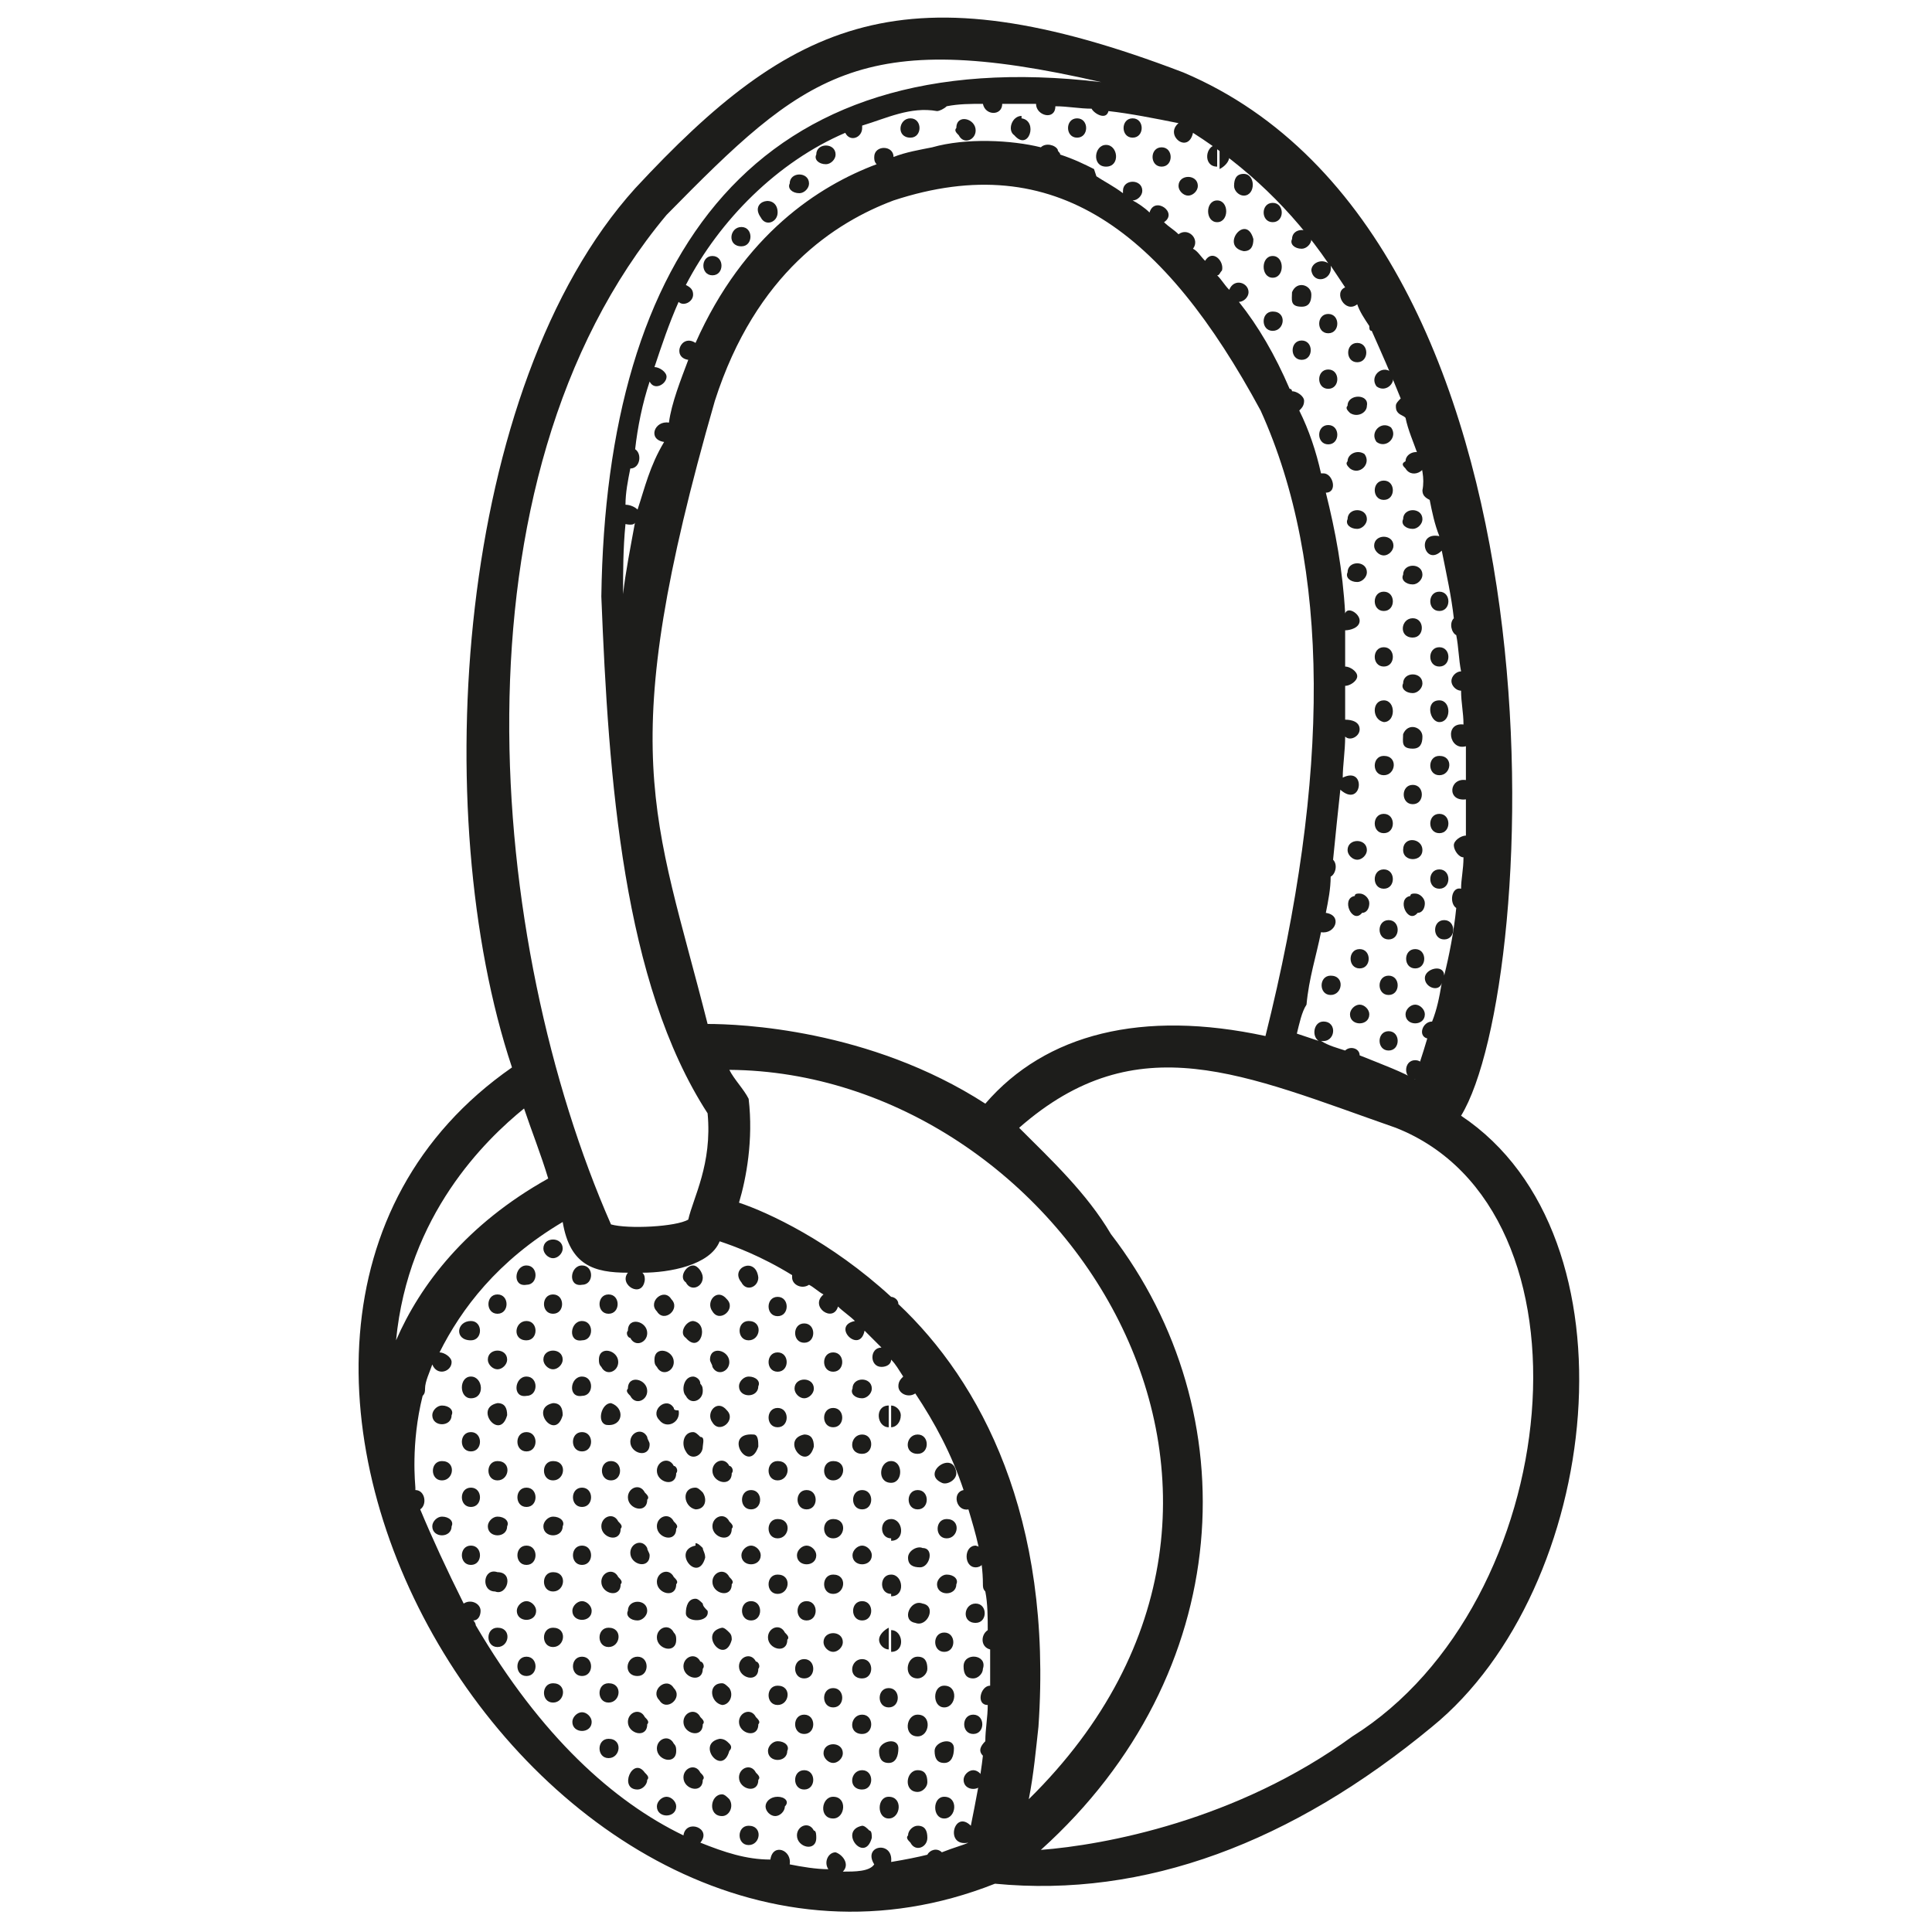 <svg version="1.1" id="Calque_1" xmlns="http://www.w3.org/2000/svg" x="0" y="0" width="80" height="80" style="enable-background:new 0 0 80 80" xml:space="preserve"><style>.st0{fill:#1d1d1b}</style><path class="st0" d="M30.7 53.1c.2.4.7.2.7-.2-.1-.9-1.2-.4-.7.2zm-1.2 1.2c.3.5 1-.1.6-.5-.4-.5-.9.1-.6.5zm0 2.3c.2.4.7.2.7-.2 0-.5-.8-.7-.8-.1 0 .1.1.2.1.3zm0 2.3c.3.5 1-.1.6-.5-.4-.5-.9.1-.6.5zm-2.3-4.6c.3.5 1-.1.6-.5-.3-.5-1 .1-.6.5zm1.2-1.2c.2.4.7.2.7-.2 0-.2-.2-.5-.4-.5v.1-.1c-.3 0-.6.5-.3.7zm-2.3 2.3c.2.4.7.2.7-.2 0-.5-.8-.7-.8-.1-.1.1 0 .3.1.3zm2.3 0c.6.7 1-.6.3-.7v.1-.1c-.3 0-.6.5-.3.7zm-1.2 1.2c.2.4.7.2.7-.2 0-.5-.8-.7-.8-.1 0 .1 0 .2.1.3zm-1.1 1.2c.2.4.7.2.7-.2 0-.5-.8-.7-.8-.1-.1.1 0 .2.1.3zm2.3 0c.2.4.7.2.7-.2 0-.1 0-.2-.1-.3 0-.2-.2-.3-.3-.3v.1-.1c-.4 0-.5.6-.3.8zm-3.2-3.4c.5 0 .5-.8 0-.8s-.5.8 0 .8zm-1.1-1.2c.5 0 .5-.8 0-.8s-.6.9 0 .8zm0 2.3c.5 0 .5-.8 0-.8s-.6.9 0 .8zm.8 1.1c.2.4.7.2.7-.2 0-.5-.8-.7-.8-.1 0 .1 0 .2.1.3zm-.8 1.2c.5 0 .5-.8 0-.8s-.6.9 0 .8zm-1.2-5.7c.2 0 .4-.2.4-.4 0-.5-.8-.5-.8 0 0 .2.2.4.4.4zm0 2.3c.5 0 .5-.8 0-.8s-.5.8 0 .8zm0 2.3c.2 0 .4-.2.4-.4 0-.5-.8-.5-.8 0 0 .2.2.4.4.4zm0 1.4c-1 .2.1 1.6.4.5 0-.3-.1-.5-.4-.5zm-2.3-3.7c.5 0 .5-.8 0-.8s-.5.8 0 .8zm1.2-1.2c.5 0 .5-.8 0-.8s-.6.9 0 .8zm-2.3 2.3c.5 0 .5-.8 0-.8-.6 0-.7.8 0 .8zm2.3 0c.5 0 .5-.8 0-.8s-.6.8 0 .8zm-1.2 1.2c.2 0 .4-.2.4-.4 0-.5-.8-.5-.8 0 0 .2.2.4.4.4zm0 1.4c-1 .2.1 1.6.4.5 0-.3-.1-.5-.4-.5zM19.5 57c-.5 0-.5.9 0 .9.6 0 .5-.9 0-.9zm2.3.8c.5 0 .5-.8 0-.8s-.6.9 0 .8zM38 60.2c.5 0 .5-.8 0-.8s-.6.8 0 .8zm-.7-1.6c0-.2-.2-.4-.4-.4v.9c.2 0 .4-.2.4-.5zm-2.8-1.8c.5 0 .5-.8 0-.8s-.5.8 0 .8zm1.2 1.1c.2 0 .4-.2.4-.4 0-.5-.8-.5-.8 0-.1.2.1.4.4.4zm0 2.3c.5 0 .5-.8 0-.8s-.6.8 0 .8zm-1.2-1.1c.5 0 .5-.8 0-.8s-.5.8 0 .8zm2.3 0v-.9c-.6 0-.5.9 0 .9zm-3.5-3.5c.5 0 .5-.8 0-.8s-.5.8 0 .8zm-1.1-1.1c.5 0 .5-.8 0-.8s-.5.8 0 .8zm0 2.3c.5 0 .5-.8 0-.8s-.5.8 0 .8zm1.1 1.1c.2 0 .4-.2.4-.4 0-.5-.8-.5-.8 0 0 .2.2.4.4.4zm0 1.5c-1 .2.1 1.6.4.5 0-.3-.1-.5-.4-.5zm-1.1-.3c.5 0 .5-.8 0-.8s-.5.8 0 .8zM31 54.7c-.5 0-.5.8 0 .8s.6-.8 0-.8zm0 2.3c-.2 0-.4.2-.4.4 0 .5.8.5.8 0 .1-.2-.1-.4-.4-.4zm.2 2.4c-1.3-.1-.2 1.7.2.5 0-.2 0-.5-.2-.5zm-2.2.1c-.1-.1-.2-.2-.3-.2-.4 0-.5.5-.3.8.2.4.7.2.7-.2 0-.1.1-.4-.1-.4zm-1.1-1.2c-.3-.5-1 .1-.6.5.3.4.9.1.8-.4-.1 0-.2 0-.2-.1zm-2.8.7c.7.1.8-.7.2-.9-.4 0-.6.8-.2.9zm.2 1.5c-.5 0-.5.8 0 .8s.5-.8 0-.8zm-1.2-1.2c-.5 0-.5.8 0 .8s.5-.8 0-.8zm0 2.3c-.5 0-.5.8 0 .8s.5-.8 0-.8zm0 2.4c-.5 0-.5.8 0 .8s.5-.8 0-.8zm-1.2-3.5c-.5 0-.5.8 0 .8s.6-.8 0-.8zm-1.1-1.2c-.5 0-.5.8 0 .8s.5-.8 0-.8zm0 2.3c-.5 0-.5.8 0 .8s.5-.8 0-.8zm1.1 1.2c-.2 0-.4.2-.4.4 0 .5.8.5.8 0 .1-.2-.1-.4-.4-.4zm0 2.3c-.5 0-.5.8 0 .8s.6-.8 0-.8zM21.8 64c-.5 0-.5.8 0 .8s.5-.8 0-.8zm-1.2-3.5c-.5 0-.5.8 0 .8s.6-.8 0-.8zm-1.1-1.2c-.5 0-.5.8 0 .8s.5-.8 0-.8zm0 2.3c-.5 0-.5.8 0 .8s.5-.8 0-.8zm1.1 1.2c-.2 0-.4.2-.4.4 0 .5.8.5.8 0 .1-.2-.1-.4-.4-.4zm0 2.3c-.6-.2-.7.8-.1.8.5.2.8-.8.1-.8zM19.5 64c-.5 0-.5.8 0 .8s.5-.8 0-.8zm-1.2-5.8c-.2 0-.4.2-.4.4 0 .5.8.5.8 0 .1-.2-.1-.4-.4-.4zm0 2.3c-.5 0-.5.8 0 .8s.6-.8 0-.8zm0 2.3c-.2 0-.4.2-.4.4 0 .5.8.5.8 0 .1-.2-.1-.4-.4-.4zM39 61.4c.2.1.6-.1.6-.4-.1-1-1.5 0-.6.4zm-1 .3c-.5 0-.5.8 0 .8s.5-.8 0-.8zm-1.1 1.2v.9c.6 0 .5-.9 0-.9zm0 2.3v.9c.6 0 .5-.9 0-.9zm0 2.3v.9c.6 0 .5-.9 0-.9zm-1.2-5.8c-.5 0-.5.8 0 .8s.5-.8 0-.8zm-1.2-1.2c-.5 0-.5.8 0 .8s.6-.8 0-.8zm2.4.9c.5 0 .5-.9 0-.9s-.6.9 0 .9zm-2.4 1.5c-.5 0-.5.8 0 .8s.6-.8 0-.8zm2.4 0c-.5 0-.5.8 0 .8v-.8zM35.7 64c-.2 0-.4.2-.4.4 0 .5.8.5.8 0 0-.2-.2-.4-.4-.4zm0 2.3c-.5 0-.5.8 0 .8s.5-.8 0-.8zm-1.2-1.1c-.5 0-.5.8 0 .8s.6-.8 0-.8zm2.4 0c-.5 0-.5.8 0 .8v-.8zm-.5 2.7c0 .2.2.4.4.4v-.9c-.2.1-.4.3-.4.5zm-3-6.2c-.5 0-.5.8 0 .8s.5-.8 0-.8zm-1.2-1.2c-.5 0-.5.8 0 .8s.6-.8 0-.8zm0 2.4c-.5 0-.5.8 0 .8s.6-.8 0-.8zm1.2 1.1c-.2 0-.4.2-.4.4 0 .5.8.5.8 0 0-.2-.2-.4-.4-.4zm0 2.3c-.5 0-.5.8 0 .8s.5-.8 0-.8zm-1.2-1.1c-.5 0-.5.8 0 .8s.6-.8 0-.8zm-1.1-3.5c-.5 0-.5.8 0 .8s.5-.8 0-.8zm-.9-1c-.2-.4-.7-.2-.7.2 0 .5.8.7.8.1.1-.1 0-.3-.1-.3zm0 2.3c-.2-.4-.7-.2-.7.2 0 .5.8.7.8.1.1-.1 0-.2-.1-.3zm.9 1c-.2 0-.4.2-.4.4 0 .5.8.5.8 0 0-.2-.2-.4-.4-.4zm0 2.3c-.5 0-.5.8 0 .8s.5-.8 0-.8zm-.9-1c-.2-.4-.7-.2-.7.2 0 .5.8.7.8.1.1-.1 0-.2-.1-.3zm-1.1-3.5c-.1-.1-.2-.2-.3-.2v.1-.1c-.6 0-.5.8 0 .9.4 0 .5-.4.3-.7zm-1.2-1.1c-.2-.4-.7-.2-.7.2 0 .5.8.7.8.1.1-.1 0-.3-.1-.3zm0 2.3c-.2-.4-.7-.2-.7.2 0 .5.8.7.8.1.1-.1 0-.2-.1-.3zm1.2 1.1c-.1-.1-.2-.2-.3-.2v.1c-1 .2.1 1.6.4.5 0-.2-.1-.3-.1-.4zm0 2.3c-.1-.1-.2-.2-.3-.2v.1-.1c-.3 0-.4.3-.4.6 0 .4 1 .4.9-.1-.1-.1-.2-.2-.2-.3zm-1.2-1.1c-.2-.4-.7-.2-.7.2 0 .5.8.7.8.1.1-.1 0-.2-.1-.3zm-1.1-5.8c-.2-.4-.7-.2-.7.2 0 .5.8.7.8.1 0-.1-.1-.2-.1-.3zm-.1 2.3c-.2-.4-.7-.2-.7.2 0 .5.8.7.8.1.1-.1 0-.2-.1-.3zM25.6 63c-.2-.4-.7-.2-.7.2 0 .5.8.7.8.1.1-.1 0-.2-.1-.3zm1.2 1.1c-.2-.4-.7-.2-.7.2 0 .5.8.7.8.1 0-.1-.1-.2-.1-.3zm-1.2 1.2c-.2-.4-.7-.2-.7.2 0 .5.8.7.8.1.1-.1 0-.2-.1-.3zm.8 1.8c.2 0 .4-.2.4-.4 0-.5-.8-.5-.8 0-.1.2.1.4.4.4zm0 2.3c.5 0 .5-.8 0-.8s-.6.8 0 .8zm-1.2-2c-.5 0-.5.8 0 .8s.6-.8 0-.8zm0 2.3c-.5 0-.5.8 0 .8s.6-.8 0-.8zm0 2.3c-.5 0-.5.8 0 .8s.6-.8 0-.8zm-1.1-5.7c-.2 0-.4.2-.4.4 0 .5.8.5.8 0 0-.2-.2-.4-.4-.4zm0 2.3c-.5 0-.5.8 0 .8s.5-.8 0-.8zm-1.2-1.2c-.5 0-.5.8 0 .8s.6-.8 0-.8zm0 2.3c-.5 0-.5.8 0 .8s.6-.8 0-.8zm1.2 1.2c-.2 0-.4.2-.4.4 0 .5.8.5.8 0 0-.2-.2-.4-.4-.4zm-2.3-4.6c-.2 0-.4.2-.4.4 0 .5.8.5.8 0 0-.2-.2-.4-.4-.4zm0 2.3c-.5 0-.5.8 0 .8s.5-.8 0-.8zm-1.2-1.2c-.5 0-.5.8 0 .8s.6-.8 0-.8zm16.2 3.3c.5 0 .5-.8 0-.8s-.5.8 0 .8zm-1.1-1.2c.5 0 .5-.8 0-.8s-.6.8 0 .8zm0 2.3c.5 0 .5-.8 0-.8s-.6.8 0 .8zm0 2.3c.5 0 .5-.8 0-.8s-.6.8 0 .8zm-1.2-5.7c.2 0 .4-.2.4-.4 0-.5-.8-.5-.8 0 0 .2.2.4.4.4zm0 2.3c.5 0 .5-.8 0-.8s-.5.8 0 .8zm-1.2-1.2c.5 0 .5-.8 0-.8s-.5.8 0 .8zm0 2.3c.5 0 .5-.8 0-.8s-.5.8 0 .8zm1.2 1.2c.2 0 .4-.2.4-.4 0-.5-.8-.5-.8 0 0 .2.2.4.4.4zm0 1.4c-.5 0-.6.9 0 .9.5 0 .6-.9 0-.9zm-1.2-.3c.5 0 .5-.8 0-.8s-.5.8 0 .8zm-.8-6.5c-.2-.4-.7-.2-.7.2 0 .5.8.7.8.1.1-.1 0-.2-.1-.3zm-.3 2.2c-.5 0-.5.8 0 .8s.6-.8 0-.8zm-.9-1c-.2-.4-.7-.2-.7.2 0 .5.8.7.8.1.1-.1 0-.3-.1-.3zm0 2.3c-.2-.4-.7-.2-.7.2 0 .5.8.7.8.1.1-.1 0-.2-.1-.3zm.9 1c-.2 0-.4.2-.4.4 0 .5.8.5.8 0 .1-.2-.1-.4-.4-.4zm0 2.3c-.3 0-.5.2-.5.4s.2.4.4.4.4-.2.4-.4c.2-.2 0-.4-.3-.4zm-.9-1c-.2-.4-.7-.2-.7.2 0 .5.8.7.8.1.1-.1 0-.2-.1-.3zm-1.1-5.8c-.1-.1-.2-.2-.3-.2v.1-.1c-1 .2.1 1.6.4.5 0-.1 0-.2-.1-.3zm0 2.3c-.1-.1-.2-.2-.3-.2v.1-.1c-.6 0-.5.8 0 .9.3 0 .5-.4.3-.7zM29 68.8c-.2-.4-.7-.2-.7.2 0 .5.8.7.8.1.1-.1 0-.3-.1-.3zm0 2.3c-.2-.4-.7-.2-.7.2 0 .5.8.7.8.1.1-.1 0-.2-.1-.3zm1.2 1.1c-.1-.1-.2-.2-.4-.2v.1-.1c-1 .2.1 1.6.4.5.1-.1.1-.2 0-.3zm0 2.3c-.1-.1-.2-.2-.3-.2v.1-.1c-.5 0-.6.9 0 .9.3 0 .5-.4.3-.7zM29 73.4c-.2-.4-.7-.2-.7.2 0 .5.8.7.8.1.1-.1 0-.2-.1-.3zm-1.1-5.8c-.2-.4-.7-.2-.7.2 0 .5.8.7.8.1 0-.1 0-.2-.1-.3zm0 2.3c-.3-.5-1 .1-.6.5.3.5 1-.1.6-.5zm-1.2 1.2c-.2-.4-.7-.2-.7.2 0 .5.8.7.8.1.1-.1 0-.2-.1-.3zm1.2 1.1c-.2-.4-.7-.2-.7.2 0 .5.8.7.8.1 0-.1 0-.2-.1-.3zm-1.2 1.2c-.5-.7-1.1.7-.3.7.2 0 .4-.2.4-.4.1-.1 0-.2-.1-.3zm11 2.9c.2.4.7.2.7-.2 0-.3-.1-.5-.4-.5-.2 0-.4.2-.4.4-.1.1 0 .2.1.3zm-6.7-.7c-.5 0-.5.8 0 .8s.6-.8 0-.8zm-3.4-1.2c-.2 0-.4.2-.4.4 0 .5.8.5.8 0 0-.2-.2-.4-.4-.4zm8.4 1.4c-.1-.1-.2-.2-.3-.2v.1-.1c-1 .2.1 1.6.4.5 0-.1 0-.3-.1-.3zm-2.3 0c-.2-.4-.7-.2-.7.2 0 .5.8.7.8.1 0-.1 0-.3-.1-.3zm6.7-10.9c.5 0 .5-.8 0-.9-.5 0-.5.9 0 .9zm0 2.3c.5 0 .5-.8 0-.8s-.6.8 0 .8zm-1.2-4.3c-.5 0-.5.8 0 .8s.6-.8 0-.8zm-1 1.2c-.2-.1-.6.1-.6.4 0 .3.2.4.5.4.4 0 .6-.8.1-.8zm1 1.1c-.2 0-.4.2-.4.4 0 .5.8.5.8 0 .1-.2-.1-.4-.4-.4zm-1 1.2c-.5-.2-.9.7-.3.8.5.2.9-.7.3-.8zm.9 2c.5 0 .5-.8 0-.8s-.5.8 0 .8zm1.2 1.1c.2 0 .4-.2.4-.4.2-.6-.8-.7-.8-.1 0 .3.1.5.4.5zm0 1.5c-.5 0-.5.8 0 .8s.5-.8 0-.8zm-1.2-.3c.5 0 .6-.9 0-.9-.5 0-.5.9 0 .9zm0 2.3c.3 0 .4-.3.4-.6 0-.5-.8-.3-.8.1 0 .3.1.5.4.5zm1.2.3c-.2 0-.4.2-.4.4 0 .5.8.5.8 0 0-.2-.2-.4-.4-.4zm-1.2 2c.5 0 .6-.9 0-.9-.5 0-.5.9 0 .9zM38 69.5c.2 0 .4-.2.4-.4 0-.3-.1-.5-.4-.5-.5 0-.6.9 0 .9zm0 2.4c.5 0 .6-.9 0-.9-.5 0-.6.9 0 .9zM36.8 73c.3 0 .4-.3.4-.6 0-.5-.8-.3-.8.1 0 .3.1.5.4.5zm1.2 1.2c.2 0 .4-.2.4-.4 0-.3-.1-.5-.4-.5-.5 0-.6.9 0 .9zm-1.2 1.1c.5 0 .6-.9 0-.9-.5 0-.5.9 0 .9zm23-37.2c-.5 0-.5.8 0 .8s.5-.8 0-.8zM58.6 37c-.1 0-.2 0-.2.1-.6.1-.1 1.2.3.7.2 0 .3-.2.3-.4s-.2-.4-.4-.4zm0 2.3c-.5 0-.5.8 0 .8s.5-.8 0-.8zm-1.1-1.2c-.5 0-.5.8 0 .8s.5-.8 0-.8zm0 2.3c-.5 0-.5.8 0 .8s.5-.8 0-.8zm1.1 1.2c-.2 0-.4.2-.4.4 0 .5.8.5.8 0 0-.2-.2-.4-.4-.4zm0 2.3c-.5 0-.5.8 0 .8s.5-.8 0-.8zm-1.1-1.2c-.5 0-.5.8 0 .8s.5-.8 0-.8zM56.3 37c-.1 0-.2 0-.2.1-.6.1-.1 1.2.3.7.2 0 .3-.2.3-.4s-.2-.4-.4-.4zm0 2.3c-.5 0-.5.8 0 .8s.5-.8 0-.8zm-1.2 1.1c-.5 0-.5.8 0 .8s.6-.8 0-.8zm1.2 1.2c-.2 0-.4.2-.4.4 0 .5.8.5.8 0 0-.2-.2-.4-.4-.4zm3.3-10.3c-.5 0-.5.8 0 .8s.6-.8 0-.8zm0 3.2c.5 0 .5-.8 0-.8s-.5.8 0 .8zm0 2.3c.5 0 .5-.8 0-.8s-.5.8 0 .8zm-1.1-3.5c.5 0 .5-.8 0-.8s-.5.8 0 .8zm-1.2-2c-.5 0-.5.8 0 .8s.6-.8 0-.8zm.8 3.9c0 .5.8.5.8 0s-.8-.6-.8 0zm-.8-.7c.5 0 .5-.8 0-.8s-.5.8 0 .8zm-1.1 1.1c.2 0 .4-.2.4-.4 0-.5-.8-.5-.8 0 0 .2.2.4.4.4zm1.1 1.2c.5 0 .5-.8 0-.8s-.5.8 0 .8zm1.2-10.4c.5 0 .5-.8 0-.8s-.6.8 0 .8zm-1.2-1.1c.5 0 .5-.8 0-.8s-.5.8 0 .8zm2.3 0c.5 0 .5-.8 0-.8s-.5.8 0 .8zm-2.3 2.3c.5 0 .5-.8 0-.8s-.5.8 0 .8zm2.3 0c.5 0 .5-.8 0-.8s-.5.8 0 .8zm-1.1 1.1c.2 0 .4-.2.4-.4 0-.5-.8-.5-.8 0-.1.2.1.4.4.4zm0 2.3c.3 0 .4-.2.4-.5 0-.4-.6-.6-.8-.1 0 .3-.1.6.4.6zm-1.2-1.1c.5 0 .5-.9 0-.9s-.5.8 0 .9zm2.3 0c.5 0 .5-.9 0-.9-.6 0-.4.9 0 .9zm-3.4-5.8c.2 0 .4-.2.4-.4 0-.5-.8-.5-.8 0-.1.2.1.4.4.4zM57 16c.4.3.9-.2.6-.6-.4-.3-.9.2-.6.6zm1.2 3.4c.3.5 1.1 0 .7-.5v-.1c-.3-.2-.7 0-.7.3-.2.1-.1.2 0 .3zM57 18.3c.4.3.9-.2.6-.6-.4-.3-.9.2-.6.6zm.3 2.4c.5 0 .5-.8 0-.8s-.5.8 0 .8zm1.2 1.2c.2 0 .4-.2.4-.4 0-.5-.8-.5-.8 0-.1.2.1.4.4.4zm0 2.3c.2 0 .4-.2.4-.4 0-.5-.8-.5-.8 0-.1.2.1.4.4.4zM57.3 23c.2 0 .4-.2.4-.4 0-.5-.8-.5-.8 0 0 .2.2.4.4.4zm-1.4-5.9c.3.2.7 0 .7-.3.1-.5-.8-.5-.8 0-.1.1 0 .2.1.3zm0 2.3c.4.3.9-.2.6-.6-.3-.2-.7 0-.7.3-.1.1 0 .2.1.3zm.3 2.5c.2 0 .4-.2.4-.4 0-.5-.8-.5-.8 0-.1.2.1.4.4.4zm0-6.9c.5 0 .5-.8 0-.8s-.5.8 0 .8zm-2.3-.9c-.5 0-.5.8 0 .8s.5-.8 0-.8zm-1.2-1.2c-.5 0-.5.8 0 .8s.6-.8 0-.8zm2.3.9c.5 0 .5-.8 0-.8s-.5.8 0 .8zm0 2.3c.5 0 .5-.8 0-.8s-.5.8 0 .8zm0 2.3c.5 0 .5-.8 0-.8s-.5.8 0 .8zm-2.3-9.2c.5 0 .5-.8 0-.8s-.5.8 0 .8zm1.2 1.1c.2 0 .4-.2.4-.4 0-.5-.8-.5-.8 0-.1.2.1.4.4.4zm0 2.4c.3 0 .4-.2.4-.5 0-.4-.6-.6-.8-.1 0 .3-.1.6.4.6zm-1.2-1.2c.5 0 .5-.9 0-.9s-.5.9 0 .9zm-13-5.9c.2.4.7.2.7-.2 0-.5-.8-.7-.8-.1-.1.1 0 .2.1.3zm2.3 0c.6.7 1-.6.3-.7V5v-.2c-.4 0-.6.6-.3.8zm-4.3.1c.5 0 .5-.8 0-.8s-.6.8 0 .8zm-3.5 1.1c.2 0 .4-.2.4-.4 0-.5-.8-.5-.8 0-.1.2.1.4.4.4zm16.7-.3c0-.2-.2-.4-.4-.4V7c.2-.1.4-.3.4-.5zm.6 1.6c.5 0 .5-.9 0-.9-.3 0-.4.2-.4.5 0 .2.2.4.4.4zm0 2.3c.3 0 .4-.2.4-.5-.3-1.1-1.4.3-.4.5zm-3.4-3.5c.5 0 .5-.8 0-.8s-.5.8 0 .8zm2.3 0V6c-.5 0-.6.9 0 .9zm-1.2 1.2c.2 0 .4-.2.4-.4 0-.5-.8-.5-.8 0 0 .2.2.4.4.4zm1.2 1.1c.5 0 .5-.9 0-.9s-.5.9 0 .9zm-3.5-3.5c.5 0 .5-.8 0-.8s-.5.8 0 .8zm-1.1 1.2c.6 0 .5-.9 0-.9s-.6.9 0 .9zm-1.2-1.2c.5 0 .5-.8 0-.8s-.5.8 0 .8zM31.5 9c.2.4.7.2.7-.2 0-.8-1.2-.5-.7.2zm-.8 1.2c.5 0 .5-.8 0-.8s-.6.8 0 .8zm-1.2 1.2c.5 0 .5-.8 0-.8s-.5.8 0 .8zM33.1 8c.2 0 .4-.2.4-.4 0-.5-.8-.5-.8 0-.1.2.1.4.4.4z"/><path class="st0" d="M60.5 46.2C63.8 40.8 65.3 9.9 49 3 37.5-1.4 32.8.8 26.3 7.8c-7.4 8.2-8.6 25.9-5.1 36.4-16.1 11.2 1.3 41.2 20 33.8 6.2.6 12.3-1.7 18.1-6.5 7-5.7 8.7-20.3 1.2-25.3zm-19.7-.5c-4.8-3.1-10.2-3.3-11.5-3.3-2.2-8.7-3.9-11.2.3-25.8 1.7-5.3 5-7.4 7.4-8.3 6.7-2.2 11.2 1.3 15.2 8.7 2.9 6.4 2.9 15.1.2 25.9-5.1-1.1-9.1-.1-11.6 2.8zm-14.9-24s.4.1.4-.1c-.2 1.1-.4 2.1-.5 3 0-.9 0-1.9.1-2.9zm.5-.6c-.1-.1-.3-.2-.5-.2 0-.5.1-1 .2-1.5.4 0 .5-.6.2-.8.1-.9.3-1.9.6-2.8.2.4.7.1.7-.2 0-.2-.3-.4-.5-.4.3-.9.6-1.8 1-2.7.2.2.6 0 .6-.3 0-.2-.1-.3-.3-.4 1.4-2.7 3.8-5.1 6.6-6.3.2.4.7.2.7-.2v-.1c1-.3 2-.8 3.1-.6.1 0 .3-.1.4-.2.5-.1 1-.1 1.5-.1.1.5.8.5.8 0h1.4c0 .5.8.7.8.1.5 0 1 .1 1.5.1.1.2.6.5.7.1.9.1 1.9.3 2.9.5-.6.5.4 1.3.6.4 2.2 1.4 4.1 3.2 5.6 5.4-.3-.2-.7 0-.7.3.1.6.9.4.8-.2l.6.9c-.5.2 0 1.1.5.7.1.3.3.6.5.9 0 .1 0 .2.1.2.4.9.8 1.8 1.2 2.8-.1.1-.2.2-.2.3 0 .1 0 .2.1.3.1.1.2.1.3.2.2 1 .9 2 .7 3 0 .2.1.3.3.4.1.5.2 1 .4 1.5-1-.2-.6 1.3.1.6.2 1 .4 1.9.5 2.8-.2.2-.1.6.1.7.1.5.1 1 .2 1.5-.2 0-.4.2-.4.4s.2.4.4.4c0 .5.1.9.1 1.4-.8-.1-.6 1.1.1.9v1.4c-.7-.1-.8.9 0 .8v1.5c-.2 0-.5.2-.5.4s.2.5.4.5c0 .5-.1.9-.1 1.3-.4-.1-.5.6-.2.8-.1 1-.3 2-.5 2.8 0-.5-.8-.3-.8.1s.6.6.7.2c-.1.6-.2 1.1-.4 1.6-.4 0-.6.6-.2.7-.2.7-.4 1.2-.5 1.7-.5-.3-1.3-.6-2.3-1 0-.3-.4-.4-.6-.2-.3-.1-.7-.2-1-.4.6.1.7-.8.1-.8-.4 0-.5.6-.2.8l-.9-.3c.1-.4.2-.9.4-1.2.1-1.1.4-2 .6-3 .6.1.9-.7.2-.8.1-.5.2-1 .2-1.5.2-.1.3-.5.1-.7.1-1 .2-2 .3-2.9.9.8 1.1-1 .1-.5 0-.5.1-1.1.1-1.7.2.2.6 0 .6-.3s-.3-.4-.6-.4v-1.4c.2 0 .5-.2.5-.4s-.3-.4-.5-.4v-1.5c.2 0 .6-.1.6-.4 0-.3-.5-.6-.6-.3-.1-1.8-.4-3.4-.8-5 .5 0 .3-.8-.1-.8h-.1c-.2-.9-.5-1.8-.9-2.6.1-.1.2-.2.2-.4s-.3-.4-.5-.4c0 0 0-.1-.1-.1-.6-1.4-1.3-2.6-2.1-3.6.2 0 .4-.2.4-.4 0-.4-.6-.6-.8-.1-.2-.2-.3-.4-.5-.6.1 0 .1-.1.2-.2.1-.4-.4-.9-.7-.4-.2-.2-.3-.4-.5-.5.3-.4-.2-.9-.6-.6-.2-.2-.4-.3-.6-.5.6-.4-.4-1.1-.6-.4-.2-.2-.5-.4-.7-.5.2 0 .4-.2.4-.4 0-.5-.8-.5-.8 0V8c-.4-.3-.8-.5-1.1-.7l-.1-.3c-.4-.2-.8-.4-1.4-.6 0-.1-.1-.1-.1-.2-.1-.2-.5-.3-.7-.1-1.2-.3-3.1-.4-4.5 0-.5.1-1.1.2-1.6.4 0-.5-.8-.5-.8 0 0 .1 0 .2.1.3-2.4.9-5.5 2.9-7.5 7.4-.6-.4-1 .6-.3.7-.3.8-.7 1.8-.8 2.6-.6-.1-.9.7-.2.8-.6 1-.8 1.9-1.1 2.8zm1.2-12.2c5.7-5.8 8-7.8 18-5.5-14.3-1.7-20.5 7.1-20.7 21.3.3 7.6.9 16 4.4 21.4.2 2.1-.6 3.5-.8 4.4-.5.3-2.5.4-3.2.2-5.1-11.6-6.9-30.8 2.3-41.8zm-5.9 37c.3.9.7 1.9 1 2.9-3.4 1.9-5.3 4.4-6.3 6.7.5-5.2 3.7-8.3 5.3-9.6zm13.2 31.6c.3-.3 0-.7-.3-.8-.3 0-.5.4-.3.7-.5 0-1.1-.1-1.6-.2.1-.6-.7-.9-.8-.2-1 0-1.9-.3-2.9-.7.5-.6-.6-1-.7-.3-2.9-1.4-5.9-4.1-8.6-8.7 0 0 0-.1-.1-.2.2 0 .3-.2.3-.4 0-.3-.4-.5-.7-.3-.7-1.4-1.3-2.7-1.8-3.9.3-.2.2-.8-.2-.8v-.1c0-.1-.2-1.8.3-3.8.1-.1.1-.2.1-.3 0-.3.2-.7.3-1 .2.5.8.3.8-.1 0-.2-.3-.4-.5-.4.9-1.8 2.4-3.8 5.1-5.4.3 1.8 1.3 2.1 2.7 2.1-.4.5.6 1.1.7.3 0-.1 0-.2-.1-.3 1.1 0 2.8-.3 3.2-1.3.6.2 1.7.6 3 1.4v.1c0 .3.4.5.7.3.2.1.4.3.6.4-.6.5.4 1.2.6.5.2.2.5.4.7.6-1 .2.2 1.4.4.4l.7.7c-.5 0-.5.8 0 .8v-.8.8c.2 0 .4-.1.4-.3.2.2.3.4.5.7-.1.1-.2.2-.2.4 0 .3.4.5.7.3.8 1.2 1.5 2.5 2 4-.5.1-.3.9.2.8.3 1 .6 2 .6 3.1 0 .1 0 .2.1.3.1.5.1 1.1.1 1.6-.3.2-.3.7.1.8v1.5c-.4 0-.6.8-.1.8 0 .5-.1 1-.1 1.5-.2.2-.3.4-.1.6-.1.9-.3 1.9-.5 2.9-.7-.7-1.1.9-.1.7-.2.1-.6.2-1.1.4-.2-.2-.5-.1-.6.1-.4.1-.9.2-1.5.3.1-.9-1.2-.7-.7.1-.2.3-.8.3-1.3.3zm7.7-3c.2-1 .3-2.1.4-3 .6-8.7-2.4-14.3-5.8-17.5 0-.2-.2-.3-.3-.3-2.5-2.3-5.1-3.5-6.3-3.9.3-1 .6-2.6.4-4.3-.2-.4-.6-.8-.8-1.2 13.7.1 25.2 17.6 12.4 30.2zM56 71.9c-4.8 3.5-10.3 4.5-12.9 4.7 8.1-7.3 8.6-18.1 2.9-25.5-1-1.7-2.5-3.1-3.8-4.4 4.9-4.3 9.3-2.2 15.6 0 8.6 3.4 7 19.7-1.8 25.2z"/></svg>